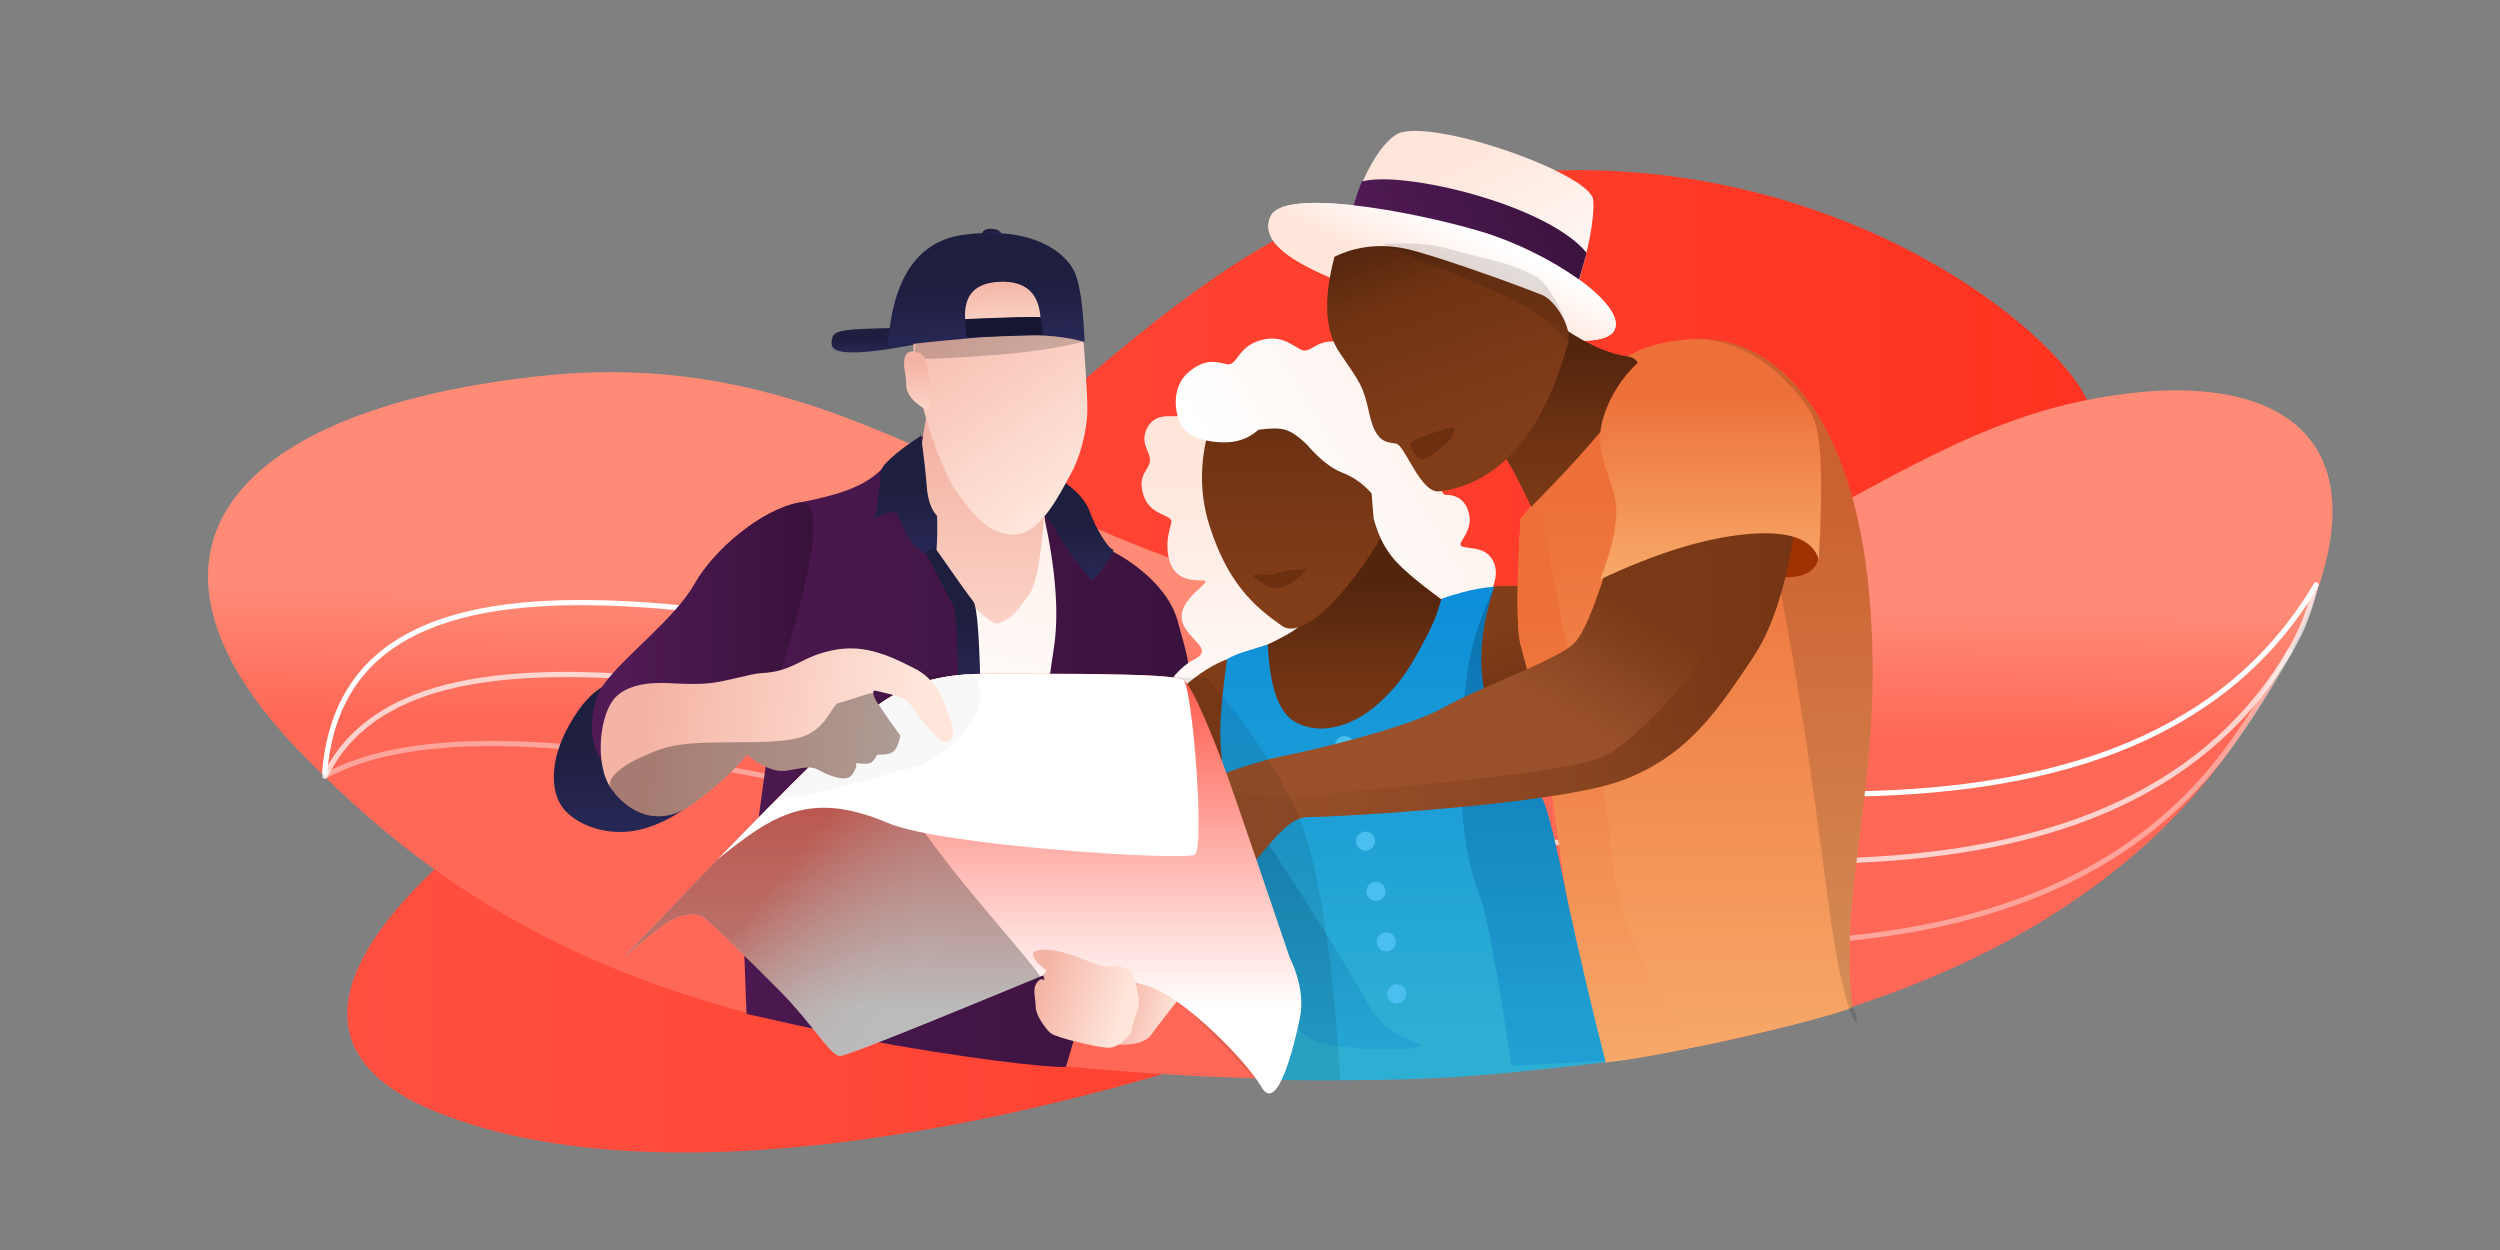 <?xml version="1.0" encoding="UTF-8"?><svg width="1440" height="720" xmlns="http://www.w3.org/2000/svg"><rect width="100%" height="100%" fill="#808080" stroke="none"/><defs><linearGradient x1="62.814%" y1="-36.847%" x2="62.814%" y2="89.3%" id="u"><stop stop-color="#0080DC" offset="0%"/><stop stop-color="#2DAFD4" offset="100%"/></linearGradient><linearGradient x1="-11.22%" y1="57.01%" x2="100%" y2="57.01%" id="a"><stop stop-color="#FF5647" offset="0%"/><stop stop-color="#FF2F1C" offset="100%"/></linearGradient><linearGradient x1="62.474%" y1="126.311%" x2="62.474%" y2="44.366%" id="c"><stop stop-color="#2D2D63" offset="0%"/><stop stop-color="#1E1E3F" offset="100%"/></linearGradient><linearGradient x1="62.474%" y1="126.311%" x2="62.474%" y2="44.366%" id="d"><stop stop-color="#2D2D63" offset="0%"/><stop stop-color="#1E1E3F" offset="100%"/></linearGradient><linearGradient x1="5.698%" y1="38.182%" x2="188.627%" y2="39.743%" id="e"><stop stop-color="#511A55" offset="0%"/><stop stop-color="#240A25" offset="100%"/></linearGradient><linearGradient x1="14.235%" y1="38.182%" x2="161.913%" y2="39.743%" id="f"><stop stop-color="#511A55" offset="0%"/><stop stop-color="#240A25" offset="100%"/></linearGradient><linearGradient x1="62.474%" y1="126.311%" x2="62.474%" y2="44.366%" id="g"><stop stop-color="#2D2D63" offset="0%"/><stop stop-color="#1E1E3F" offset="100%"/></linearGradient><linearGradient x1="50%" y1="142.896%" x2="50%" y2="18.044%" id="h"><stop stop-color="#FFE5DA" offset="0%"/><stop stop-color="#F4B4A5" offset="100%"/></linearGradient><linearGradient x1="69.59%" y1="90.9%" x2="9.242%" y2="-17.691%" id="i"><stop stop-color="#FFE5DA" offset="0%"/><stop stop-color="#F4B4A5" offset="100%"/></linearGradient><linearGradient x1="86.232%" y1="61.905%" x2="14.833%" y2="43.651%" id="j"><stop stop-color="#FFE5DA" offset="0%"/><stop stop-color="#F4B4A5" offset="100%"/></linearGradient><linearGradient x1="62.474%" y1="126.311%" x2="62.474%" y2="44.366%" id="k"><stop stop-color="#2D2D63" offset="0%"/><stop stop-color="#1E1E3F" offset="100%"/></linearGradient><linearGradient x1="54.047%" y1="-42.319%" x2="48.622%" y2="55.871%" id="l"><stop stop-color="#FFE5DA" offset="0%"/><stop stop-color="#FFF" offset="100%"/></linearGradient><linearGradient x1="62.474%" y1="126.311%" x2="62.474%" y2="44.366%" id="m"><stop stop-color="#2D2D63" offset="0%"/><stop stop-color="#1E1E3F" offset="100%"/></linearGradient><linearGradient x1="62.474%" y1="126.311%" x2="62.474%" y2="44.366%" id="n"><stop stop-color="#2D2D63" offset="0%"/><stop stop-color="#1E1E3F" offset="100%"/></linearGradient><linearGradient x1="50%" y1="169.255%" x2="50%" y2="0%" id="o"><stop stop-color="#FFE5DA" offset="0%"/><stop stop-color="#F4B4A5" offset="100%"/></linearGradient><linearGradient x1="50%" y1="142.896%" x2="50%" y2="18.044%" id="p"><stop stop-color="#FFE5DA" offset="0%"/><stop stop-color="#F4B4A5" offset="100%"/></linearGradient><linearGradient x1="62.474%" y1="126.311%" x2="62.474%" y2="44.366%" id="q"><stop stop-color="#2D2D63" offset="0%"/><stop stop-color="#1E1E3F" offset="100%"/></linearGradient><linearGradient x1="50%" y1="20.261%" x2="50%" y2="114.106%" id="r"><stop stop-color="#FFE5DA" offset="0%"/><stop stop-color="#FFF" offset="100%"/></linearGradient><linearGradient x1="50%" y1="34.247%" x2="73.909%" y2="59.698%" id="s"><stop stop-color="#813C18" offset="0%"/><stop stop-color="#6F3313" offset="68.769%"/><stop stop-color="#54250D" offset="100%"/></linearGradient><linearGradient x1="74.419%" y1="113.77%" x2="74.419%" y2="31.61%" id="t"><stop stop-color="#813C18" offset="0%"/><stop stop-color="#6F3313" offset="51.638%"/><stop stop-color="#54250D" offset="100%"/></linearGradient><linearGradient x1="27.338%" y1="44.104%" x2="30.13%" y2="60.081%" id="b"><stop stop-color="#FF8A76" offset="0%"/><stop stop-color="#FF6756" offset="100%"/></linearGradient><linearGradient x1="13.502%" y1="-56.209%" x2="13.502%" y2="104.356%" id="v"><stop offset="0%"/><stop stop-color="#0080DC" offset="100%"/></linearGradient><linearGradient x1="50%" y1="77.603%" x2="50%" y2="0%" id="w"><stop stop-color="#813C18" offset="0%"/><stop stop-color="#6F3313" offset="68.769%"/><stop stop-color="#54250D" offset="100%"/></linearGradient><linearGradient x1="149.919%" y1="-11.078%" x2="15.963%" y2="53.884%" id="x"><stop stop-color="#FFE5DA" offset="0%"/><stop stop-color="#FFF" offset="100%"/></linearGradient><linearGradient x1="13.502%" y1="-56.209%" x2="13.502%" y2="104.356%" id="y"><stop offset="0%"/><stop stop-color="#0080DC" offset="100%"/></linearGradient><linearGradient x1="50%" y1="20.261%" x2="50%" y2="114.106%" id="z"><stop stop-color="#FFE5DA" offset="0%"/><stop stop-color="#FFF" offset="100%"/></linearGradient><linearGradient x1="50%" y1="20.261%" x2="50%" y2="114.106%" id="A"><stop stop-color="#FFE5DA" offset="0%"/><stop stop-color="#FFF" offset="100%"/></linearGradient><linearGradient x1="0%" y1="39.13%" x2="206.457%" y2="40.565%" id="B"><stop stop-color="#511A55" offset="0%"/><stop stop-color="#240A25" offset="100%"/></linearGradient><linearGradient x1="37.099%" y1="45.894%" x2="55.153%" y2="31.682%" id="C"><stop stop-color="#FFE5DA" offset="0%"/><stop stop-color="#FFF" offset="100%"/></linearGradient><linearGradient x1="50%" y1="100%" x2="50%" y2="21.752%" id="D"><stop stop-color="#F7A969" offset="0%"/><stop stop-color="#ED7038" offset="100%"/></linearGradient><linearGradient x1="50%" y1="100%" x2="50%" y2="21.752%" id="E"><stop stop-color="#F7A969" offset="0%"/><stop stop-color="#ED7038" offset="100%"/></linearGradient><linearGradient x1="74.419%" y1="113.77%" x2="74.419%" y2="31.61%" id="F"><stop stop-color="#813C18" offset="0%"/><stop stop-color="#6F3313" offset="51.638%"/><stop stop-color="#54250D" offset="100%"/></linearGradient><linearGradient x1="84.903%" y1="40.412%" x2="65.127%" y2="61.491%" id="G"><stop stop-color="#793816" offset="0%"/><stop stop-color="#9A512B" offset="100%"/></linearGradient><linearGradient x1="109.838%" y1="43.764%" x2="-28.631%" y2="43.764%" id="H"><stop stop-color="#723211" offset="0%"/><stop stop-color="#9A512B" stop-opacity="0" offset="100%"/></linearGradient><linearGradient x1="50%" y1="100%" x2="50%" y2="21.752%" id="I"><stop stop-color="#F7A969" offset="0%"/><stop stop-color="#ED7038" offset="100%"/></linearGradient><linearGradient x1="50%" y1="77.603%" x2="50%" y2="0%" id="J"><stop stop-color="#813C18" offset="0%"/><stop stop-color="#6F3313" offset="68.769%"/><stop stop-color="#54250D" offset="100%"/></linearGradient><linearGradient x1="50%" y1="0%" x2="50%" y2="75.767%" id="K"><stop stop-color="#FF5647" offset="0%"/><stop stop-color="#FFF" offset="100%"/></linearGradient><linearGradient x1="86.232%" y1="61.842%" x2="14.833%" y2="43.685%" id="L"><stop stop-color="#FFE5DA" offset="0%"/><stop stop-color="#F4B4A5" offset="100%"/></linearGradient><linearGradient x1="40.178%" y1="42.797%" x2="78.26%" y2="67.653%" id="M"><stop stop-color="#FF5647" offset="0%"/><stop stop-color="#FFF" stop-opacity="0" offset="100%"/></linearGradient><linearGradient x1="50%" y1="0%" x2="50%" y2="100%" id="N"><stop stop-color="#FFF" offset="0%"/><stop stop-color="#FFF" offset="100%"/></linearGradient><linearGradient x1="86.232%" y1="53.132%" x2="14.833%" y2="48.33%" id="O"><stop stop-color="#FFE5DA" offset="0%"/><stop stop-color="#F4B4A5" offset="100%"/></linearGradient></defs><g fill="none" fill-rule="evenodd"><path d="M147.863 542.624c294.227 121.664 1081.93-250.282 942.875-424.31-51.983-65.056-218.842-160.505-416.027-96.232-114.89 37.449-252.721 209.26-350.906 262.384-184.074 99.596-296.09 208.476-175.942 258.158z" fill="url(#a)" transform="translate(102 97.236)"/><path d="M73.245 373.562c114.133 103.02 241.18 151.28 496.14 151.28 254.962 0 510.126-58.077 614.2-230.167 104.074-172.09 29.281-230.867-102.168-192.82C949.967 139.9 867.929 275.737 668.155 249.69c-199.773-26.047-292.265-133.56-472.59-100.72-180.324 32.84-236.453 121.571-122.32 224.59z" fill="url(#b)" transform="rotate(4 -717.952 1816.87)"/><path d="M187 445c25.396-307.486 941.795 239.493 1147-108" stroke="#FFF" stroke-width="3" stroke-linecap="round"/><path d="M187.246 447.058c104.01-214.55 929.464 253.9 1129.133-67.73.43-.692 6.565-10.428 10.621-20.328 4.311-10.525 6.556-21.249 7-22" stroke="#FFF" stroke-width="3" opacity=".7" stroke-linecap="round"/><path d="M187 447c194.547-104.776 885.379 277.307 1098-18 12-16.667 23.333-34.667 34-54" stroke="#FFF" stroke-width="3" opacity=".4" stroke-linecap="round"/><path d="M189.51 59.063c-17.58.564-28.047.611-29.03 5.336-.984 4.725-2.319 9.557 16.973 8.438 19.291-1.12 62.54-10.924 60.476-10.924s-30.84-3.414-48.42-2.85z" fill="url(#c)" fill-rule="nonzero" transform="translate(319 130)"/><path d="M76.584 265.164c-22.147-8.275-45.467-9.882-61.991 13.404s-17.028 42.988-11.249 53.905c5.78 10.918 24.218 19.291 43.07 16.064 12.57-2.151 25.867-9.14 39.894-20.968-32.023-16.017-47.471-24.025-46.345-24.025 1.69 0 58.767-30.105 36.62-38.38z" fill="url(#d)" fill-rule="nonzero" transform="translate(319 130)"/><path d="M28.902 264.196c11.52-16.112 40.807-37.682 52.121-57.711 11.314-20.029 38.524-42.885 60.152-46.98 21.628-4.096 35.611-8.599 45.401-17.136 9.79-8.537 23.083-24.266 35.65-22.982 12.567 1.283 72.73 27.634 79.041 36.408 6.31 8.774 8.369 26.93 15.486 29.477 7.116 2.547 35.977 18.314 42.586 42.448 6.608 24.134 10.62 32.768 0 52.625-6.961 13.015-28.395 81.027-64.303 204.034-.297 1.015-35.268-1.381-99.036-12.379-16.395-2.828-44.729-8.828-85-18l-1.804-48.601 19.274-141.203c-56.459 30.596-88.39 45.895-95.792 45.895-11.103 0-15.295-29.784-3.776-45.895z" fill="url(#e)" transform="translate(319 130)"/><path d="M28.902 264.196c11.52-16.112 40.807-37.682 52.121-57.711 11.314-20.029 38.524-42.885 60.152-46.98 14.418-2.731 10.184 32.166-12.705 104.69-56.459 30.597-88.39 45.896-95.792 45.896-11.103 0-15.295-29.784-3.776-45.895z" fill="url(#f)" transform="translate(319 130)"/><path d="M293.784 147.462c7.973 5.7 12.999 11.546 15.076 17.538 3.117 8.987 10.225 20.633 13.08 21.468 2.854.835-11.734 18.315-11.734 18.315s-12.77-15.4-16.422-21.711c-2.434-4.207-6.475-10.454-12.123-18.74l12.123-16.87z" fill="url(#g)" fill-rule="nonzero" transform="translate(319 130)"/><path d="M215.866 102.58c-7.645 41.052-9.074 66.313-4.286 75.78 7.183 14.203 32.25 46.352 39.477 51.264 7.226 4.912 20.418-8.359 27.249-22.897 6.831-14.537 6.209-35.5 2.075-48.823-2.755-8.882-24.26-27.324-64.515-55.325z" fill="url(#h)" transform="translate(319 130)"/><path d="M209.255 89.425c3.997 22.594 15.664 55.012 23.804 65.462 8.14 10.45 16.45 23.005 32.132 23.005 15.68 0 27.41-25.938 32.48-34.698 5.068-8.76 9.649-24.634 9.649-37.886 0-8.835-1.233-27.835-3.699-57l-94.806 13.77c-2.372 3.169-2.225 12.285.44 27.347z" fill="url(#i)" transform="translate(319 130)"/><path d="M624.116 196.68c-.244-3.144-.508-6.453-.792-9.93-.148-1.809-.382-4.623-.703-8.443l-94.806 13.77-1.327 14.9c45.799-1.407 78.342-4.84 97.628-10.298z" fill="#000" opacity=".19" style="mix-blend-mode:soft-light"/><path d="M329.57 437.418l8.083-7.813 26.357 10.66c-9.454 11.907-16.04 20.43-19.758 25.57-3.718 5.14-12.273 6.953-25.665 5.441l10.984-33.858z" fill="url(#j)" transform="translate(319 130)"/><path d="M211.272 121.106c-15.364 10.197-23.046 17.26-23.046 21.188 0 3.929-1.045 12.725-3.136 26.39 5.43-3.13 9.409-4.27 11.934-3.422 1.997.671 5.386 20.62 21.697 25.768 1.708.54 2.39-7.406 2.046-23.837-3.393-3.653-5.368-9.258-5.925-16.816-.557-7.557-1.747-17.912-3.57-31.064" fill="url(#k)" fill-rule="nonzero" transform="translate(319 130)"/><path d="M238.239 215.959l21.057 205.814s25.033-151.082 28.998-180.317c2.644-19.49.665-44.175-5.934-74.052-1.712 24.362-4.583 39.345-8.611 44.946-6.043 8.403-9.987 14.646-17.99 16.741-2.295.601-8.135-3.776-17.52-13.132z" fill="url(#l)" transform="translate(319 130)"/><path d="M2.489 70.992c9.98-3.646 22.471-5.819 37.47-6.517 15-.699 40.256-.284 75.768 1.245-5.271-39.357-21.504-59.762-48.7-61.217C26.235 2.322 9.873 19.642 5.734 29.708c-2.76 6.71-3.841 20.472-3.245 41.284z" fill="url(#m)" fill-rule="nonzero" transform="scale(-1 1) rotate(4 -2114.856 -8846.994)"/><path d="M58.436 5.311c.73-1.999 2.657-3.17 5.78-3.513 3.123-.343 5.048.507 5.777 2.55l-11.557.963z" fill="url(#n)" fill-rule="nonzero" transform="scale(-1 1) rotate(4 -2114.856 -9029.629)"/><path d="M48.252 54.468c.007-14.273 7.234-21.673 21.68-22.2 14.447-.526 21.666 6.211 21.659 20.212-12.824.36-22.81.704-29.962 1.032-7.151.328-11.61.647-13.377.956z" fill="url(#o)" transform="scale(-1 1) rotate(4 -2114.856 -9153.224)"/><path d="M599.418 182.725l1.32 10.162-44.067 1.442-.742-10.543c12.852-.54 22.866-.898 30.042-1.073 7.176-.175 11.659-.17 13.447.012z" fill="#161632"/><path d="M215.135 106.425c-8.096-4.492-12.144-9.454-12.144-14.885 0-4.996-1.325-8.524-1.232-12.522.059-2.52.644-7.349 5.834-6.492 5.189.856 5.962 2.269 7.542 8.7 1.054 4.287 1.594 10.77 1.62 19.449l-1.62 5.75z" fill="url(#p)" transform="translate(319 130)"/><path d="M214.052 188.063c8.655 16.75 13.954 26.905 15.896 30.464 1.942 3.56 2.912 21.9 2.912 55.02l13.052 1.493c-.59-36.295-2.016-55.826-4.28-58.593-2.262-2.767-9.711-13.21-22.347-31.328l-5.233 2.944z" fill="url(#q)" fill-rule="nonzero" transform="translate(319 130)"/><g transform="translate(655 195)"><path d="M86.835 141.888l-6.488 14.49C94.017 155.41 98.901 159.283 95 168c-3.9 8.716-16.568 22.232-38.001 40.548h-44.73c5.859-11.775 12.873-19.77 21.043-23.984 12.254-6.322-7.666-12.262-7.666-24.438 0-12.175 19.796-20.826 11.69-20.826-8.107 0-15.834-1.55-18.664-11.142-2.831-9.593-.224-16.897.998-22 1.222-5.102-11.862-3.446-15.953-15.663-4.09-12.216 3.666-14.968 3.666-20.381S1.505 60.315 5.568 51.88c4.062-8.436 12.397-7.111 16.886-7.111 4.488 0 8.875-11.671 19.823-5.274 7.299 4.266 9.223 10.655 5.772 19.17l-7.437 15.662v11.285l3.419 16.992 12.968 25.554 29.836 13.73z" fill="url(#r)"/><path d="M21.917 271.954c-19.104-13.19-25.72-26.24-19.844-39.15 8.812-19.367 29.916-40.1 47.824-47.323 7.367-2.971 28.77-11.13 48.702-16.023 28.515-6.998 60.581-9.772 72.027-16.994 19.447-12.268 58.026-11.825 65.727-6.253 5.134 3.715 33.3 25.445 84.5 65.192H244.76l-20.686 15.172-59.33 57.568H106.72l-84.803-12.189z" fill="url(#s)"/><path d="M75.25 176.26c-4.926 25.315-2.458 40.328 7.403 45.04 14.792 7.068 36.301 7.791 57.063-8.3 13.842-10.728 25.664-31.59 35.467-62.587-24.664-19.184-37.657-34.818-38.977-46.901-4.432 2.646-20.751 41.157-28.575 46.901-3.245 2.383-8.893 11.063-15.469 16.36-2.662 2.146-8.3 5.308-16.912 9.488z" fill="url(#t)"/><path d="M75.25 176.26c-5.846 1.749-10.487 3.17-13.923 4.265-3.435 1.096-6.605 2.467-9.509 4.115-1.963 13.41-3.232 25.49-3.807 36.243-.575 10.753.694 24.962 3.807 42.628L71 427c41.218.576 74.884.243 101-1 26.116-1.243 62.603-4.781 109.462-10.617-19.718-48.758-30.439-77.22-32.162-85.386-2.586-12.248-11.841-59.43-16.25-65.363-4.407-5.934-29.673-40.18-33.734-65.235-2.707-16.704-.556-35.57 6.453-56.6-4.863.158-9.653.602-14.37 1.332-4.718.73-10.123 2.671-16.216 5.826-1.6 6.918-4.673 14.617-9.217 23.097-6.816 12.72-12.857 24.829-27.603 37.743-14.745 12.914-33.17 17.97-47.316 10.086-9.43-5.256-14.696-20.13-15.797-44.622z" fill="url(#u)" fill-rule="nonzero"/><circle fill="#91AA78" cx="125.5" cy="254.5" r="5.5"/><circle fill="#4ABEEF" cx="131.5" cy="289.5" r="5.5"/><circle fill="#4ABEEF" cx="119.5" cy="234.5" r="5.5"/><circle fill="#4ABEEF" cx="137.5" cy="318.5" r="5.5"/><circle fill="#4ABEEF" cx="143.5" cy="347.5" r="5.5"/><circle fill="#4ABEEF" cx="149.5" cy="377.5" r="5.5"/><path d="M281.462 415.383c-19.718-48.758-30.439-77.22-32.162-85.386-2.586-12.248-11.841-59.43-16.25-65.363-4.407-5.934-29.673-40.18-33.734-65.235-2.707-16.704-.556-35.57 6.453-56.6-7.746 17.06-12.588 31.435-14.527 43.126-8.759 52.813-5.32 106.087 5.035 131.946 4.75 11.864 11.18 45.505 19.291 100.924l65.894-3.412z" fill="url(#v)" fill-rule="nonzero" opacity=".301" style="mix-blend-mode:overlay"/><path d="M46.122 38.537c-9.996 24.173-11.463 47.325-4.402 69.456 10.59 33.196 25.864 46.412 41.619 57.468 15.754 11.056 51.995-37.107 63.301-63.462 11.307-26.355-30.61-65.531-58.635-72.962-18.683-4.954-32.644-1.788-41.883 9.5z" fill="url(#w)"/><path d="M66.01 136.41c5.436-.64 9.187-.64 11.254 0 2.174-.599 4.971-1.92 8.354-2.532 2.244-.406 6.2-.782 11.871-1.13-3.712 4.77-7.263 7.816-10.654 9.14-5.085 1.987-8.134 2.41-10.87 1.205-1.823-.803-5.141-3.03-9.954-6.683z" fill="#6C2F10"/><path d="M56.074 59.313c5.172-.929 9.777-3.187 13.814-6.775 6.794-.98 11.915-.98 15.362 0 3.448.98 7.528 3.723 12.24 8.228 7.38 8.55 14.271 14.05 20.676 16.501 6.404 2.45 12.024 6.419 16.86 11.904l1.18 14.34c2.174 8.455 5.577 15.699 10.207 21.731 4.63 6.033 14.159 14.285 28.587 24.758 2.899-1.129 7.232-2.462 13-4 5.768-1.538 11.434-2.538 17-3 2.507-6.834 2.118-12.449-1.166-16.843-4.926-6.592-13.64-4.827-16.937-6.538-3.298-1.71 6.983-8.154 4.178-19.024-1.87-7.247-6.575-10.771-14.117-10.573l-20.313-27.54c6.97-4.772 8.704-13.928 5.204-27.469-5.25-20.311-23.938-21.829-23.938-21.829S131.19 5.38 117.288 2.256c-13.9-3.125-17.238 7.206-23.08 4.1-5.842-3.106-12.05-9.025-24.32-5-12.27 4.024-12.27 14.81-18.464 13.373-6.195-1.438-12.656-3.367-22.155 4.945-9.498 8.311-8.365 23.974-2.733 31.807 5.632 7.832 21.78 9.226 29.538 7.832z" fill="url(#x)"/><path d="M71.75 284.951c-10.493 13.26-15.74 22.387-15.74 27.38 0 7.487 29.795 77.877 39.691 88.17 9.897 10.294 61.024 10.163 66.799 7.464 5.775-2.7-18.049-2.89-29.637-24.861-7.725-14.648-28.096-47.365-61.113-98.153z" fill="url(#y)" fill-rule="nonzero" opacity=".2" style="mix-blend-mode:overlay"/></g><g><path d="M66.843 111.117c39.867 40.034 92.88 83.04 106.045 73.213 13.166-9.827-12.872-57.419-43.55-86.355C98.657 69.04 40.055 24.64 26.122 36.061c-8.084 6.626-6.5 17.352 4.04 33.008 7.626 11.33 19.943 25.24 36.68 42.048z" fill="url(#z)" transform="rotate(-27 563.57 -1389.35)"/><path d="M156.795 143.44c17.004-18.22 27.452-32.192 31.346-41.916 5.84-14.586-65.685-86.414-85.748-83.71C82.331 20.518 57.06 49.699 57.06 49.699l99.735 93.741z" fill="url(#A)" transform="rotate(-26 582.803 -1471.678)"/><path d="M162.492 141.156c5.155-5.643 8.835-9.755 11.04-12.334-8.395-35.213-74.597-89.343-98.408-93.67-7.209 6.585-12.12 12.27-12.12 12.27l99.488 93.734z" fill="url(#B)" transform="rotate(-26 580.047 -1466.212)"/><path d="M66.843 111.117c39.867 40.034 92.88 83.04 106.045 73.213 13.166-9.827-12.872-57.419-43.55-86.355C98.657 69.04 40.055 24.64 26.122 36.061c-8.084 6.626-6.5 17.352 4.04 33.008 7.626 11.33 19.943 25.24 36.68 42.048z" fill="url(#C)" transform="rotate(-27 563.57 -1389.35)"/><path d="M190.885 265.512c19.688-21.86 31.75-41.283 36.183-58.27 6.65-25.483 26.218-44.916 68.131-44.916s87.225 42.088 96.581 148.094C400.882 413.54 373.265 478.22 382 547c.125.986-23.398 8.67-80 21-11.355 2.474-32.022 6.14-62 11-8.078-31.602-15.32-62.391-21.726-92.37-5.355-25.058-9.488-83.77-27.39-148.34-2.342-8.45-2.342-32.71 0-72.778z" fill="url(#D)" transform="translate(685 33)"/><path d="M190.885 265.512c.756.305 2.794-1.865 6.115-6.512 3.973-5.56 10.07 23.878 15.322 54.44 7.224 42.026 25.314 81.14 30.73 142.515C247.759 509.267 275.3 548.153 291 570c-17.333 4-34.333 7-51 9-8.078-31.602-15.32-62.391-21.726-92.37-5.355-25.058-9.488-83.77-27.39-148.34-2.342-8.45-2.342-32.71 0-72.778z" fill="url(#E)" transform="translate(685 33)"/><path d="M980.2 195.326c41.912 0 87.224 42.088 96.58 148.094 9.092 103.005-18.427 166.888-9.78 235.58.252 2.001 2.023 4.128 2.335 6.138 1.788 11.503-7.568-2.436-15.335-59.138-12.408-90.583-31.309-254.765-73.8-330.674z" fill="#000" opacity=".138" style="mix-blend-mode:soft-light"/><path d="M1006.015 327.755c20.105 7.801 40.06 6.424 41.441-7.046.582-5.676.792-17.935-18.126-22.865-7.342-1.913-24.785-2.338-52.33-1.274 5.94 15.59 15.612 25.985 29.015 31.185z" fill="#9E3200"/><path d="M197 258.926C187.765 239.642 182.432 230 181 230c-2.147 0 15.344-54.053 15.344-70.616 0-11.042-4.513-20.797-13.537-29.265 28.465 25.639 51.602 39.69 69.413 42.15 17.81 2.462-.597 31.348-55.22 86.657z" fill="url(#F)" transform="translate(685 33)"/><path d="M0 419.992c24.037-9.35 42.06-15.194 54.067-17.53 18.01-3.502 72.551-16.572 92.896-28.108 20.344-11.536 63.732-26.703 74.397-36.515 7.11-6.541 16.597-32.097 28.465-76.667l101.712-12.858c-4.324 44.537-13.224 76.892-26.7 97.063-20.216 30.258-37.187 56.567-75.012 70.913C212 430.635 83.89 437.616 68.143 437.616c-15.748 0-30.606 32.026-41.722 34.537C19.01 473.827 10.203 456.44 0 419.993z" fill="url(#G)" transform="translate(685 33)"/><path d="M62.934 426.323c18.01-3.503 156.763-12.754 177.108-24.29 20.344-11.536 55.899-49.49 60.281-68.982 2.921-12.995-.363-38.667-9.854-77.017l61.068-7.72c-4.324 44.537-13.224 76.892-26.7 97.063-20.216 30.258-37.187 56.567-75.012 70.913C212 430.635 83.89 437.616 68.143 437.616c-15.748 0-30.606 32.026-41.722 34.537-5.735 1.295-13.643-28.886-21.05-50.417-2.165-6.294 39.552 8.09 57.563 4.587z" fill="url(#H)" transform="translate(685 33)"/><path d="M236.677 300.784c32.194-15.203 60.346-23.905 84.455-26.107 24.109-2.201 37.927 2.669 41.456 14.61 2.658-45.742 1.48-73.285-3.532-82.63-7.519-14.017-32.568-44.33-67.276-44.33s-55.103 37.977-55.103 56.432c0 16.823 9.347 28.098 9.347 42.974 0 9.917-3.116 22.934-9.347 39.05z" fill="url(#I)" transform="translate(685 33)"/><g><path d="M17.507.615C3.065 21.348-2.31 38.96 1.382 53.45c5.537 21.735 6.18 22.527 4.02 39.417-2.162 16.89 3.945 18.34 8.582 20.967 4.636 2.628 3.407 31.88 13.936 34.375 10.529 2.494 33.082 5.25 60.36-14.135 12.805-9.101 25.685-22.643 38.642-40.625 5.443-7.554 1.442-25.895-4.592-31.257-19.302-17.15-53.566-44.908-64.353-51.679C45.18 2.481 31.69-.819 17.507.615z" fill="url(#J)" transform="rotate(-20 810.716 -2055.759)"/><path d="M812.671 255.41c1.086-2.86 21.067-8.737 23.757-9.386 2.69-.65.586 5.604-1.916 8.012-2.501 2.408-12.06 10.721-14.94 10.643-2.882-.079-7.987-6.41-6.9-9.27z" fill="#6C2F10"/><path d="M903.232 197.707c2.531-8.96-10.678-34.057-17.873-38.092-15.117-8.479-29.498-10.408-40.812-13.588-21.993-6.181-25.889-6.181-47.21-5.585-3.716 1.09 53.265 20.496 81.719 36.18 13.624 7.509 19.803 16.024 24.176 21.085z" fill="#000" opacity=".117" style="mix-blend-mode:soft-light"/></g></g><path d="M458.32 444.5c34.462-37.354 63.004-56.03 85.628-56.03 22.623 0 72.867.676 150.733 2.03 17.653 18.667 33.737 41.5 48.253 68.5 14.515 27 24.204 81.333 29.066 163-12.754.189-23.754.189-33 0-9.246-.189-14.58-.522-16-1-38.888-39.02-58.332-60.275-58.332-63.765 0-3.49-37.477-13.068-112.43-28.735l-93.918-84z" fill="#000" opacity=".09"/><g><path d="M0 163.606c14.641-12.533 23.946-19.785 27.913-21.757 5.952-2.958 13.737-4.721 18.433-1.275 4.697 3.447 26.547 24.55 44.432 42.716s28.72 36.976 34.026 36.976c5.305 0 101.897-40.299 115.441-45.795 13.544-5.495 43.595-.334 62.901 5.796 19.306 6.13 55.424 42.212 64.475 57.887 9.05 15.675 18.86-23.426 22.207-40.335 3.349-16.91-5.955-34.213-5.955-34.213s-32.54-96.346-38.808-112.7C338.798 34.55 327.82 7.058 322.553 3.603 317.285.15 265.758.081 231.653.081c-34.105 0-60.86-2.772-92.699 24.054C117.728 42.019 71.41 88.509 0 163.606z" fill="url(#K)" transform="translate(359 388)"/><path d="M241.688 159.029c13.547-.638 29.973 9.61 36.697 9.61 6.723 0 10.562-.124 13.428 2.337 2.865 2.462 5.187 14.4 5.187 18.516 0 4.117-3.89 11.68-3.89 15.15 0 3.471-7.418 10.86-13.543 10.86-6.125 0-30.31-5.845-33.322-8.342-3.013-2.497-8.682-10.465-8.682-15.187 0-4.722-2.03-10.046.584-13.853 2.614-3.807 4.507-1.073 4.507-1.803 0-.317-.814-1.72-.527-2.698.374-1.274 1.84-2.18 1.476-2.643-.643-.818-15.462-11.31-1.915-11.947z" fill="url(#L)" transform="translate(359 388)"/><path d="M0 163.606c14.641-12.533 23.946-19.785 27.913-21.757 5.952-2.958 13.737-4.721 18.433-1.275 4.697 3.447 26.547 24.55 44.432 42.716s28.72 36.976 34.026 36.976c5.305 0 101.897-40.299 115.441-45.795C223.927 150.732 150.25 77.3 138.954 24.135 117.728 42.019 71.41 88.509 0 163.606z" fill="url(#M)" opacity=".502" transform="translate(359 388)"/><path d="M359 551.606c14.641-12.533 23.946-19.785 27.913-21.757 5.952-2.958 13.737-4.721 18.433-1.275 4.697 3.447 26.547 24.55 44.432 42.716s28.72 36.976 34.026 36.976c5.305 0 101.897-40.299 115.441-45.795-16.318-23.739-89.995-97.172-101.291-150.336C476.728 430.019 430.41 476.509 359 551.606z" opacity=".502"/><path d="M359 551.606c14.641-12.533 23.946-19.785 27.913-21.757 5.952-2.958 13.737-4.721 18.433-1.275 4.697 3.447 26.547 24.55 44.432 42.716s28.72 36.976 34.026 36.976c5.305 0 101.897-40.299 115.441-45.795-16.318-23.739-89.995-97.172-101.291-150.336C476.728 430.019 430.41 476.509 359 551.606z" fill="#000" opacity=".267" style="mix-blend-mode:soft-light"/><path d="M322.553 3.603C317.285.15 265.758.081 231.653.081c-34.105 0-60.86-2.772-92.699 24.054-15.25 12.849-43.451 40.463-84.605 82.843 31.915-25.571 52.891-40.075 98.144-20.918 31.302 13.252 170.725 21.88 176.66 18.233 5.933-3.647-1.333-97.235-6.6-100.69z" fill="url(#N)" transform="translate(359 388)"/><path d="M558.177 388.377c-20.254 1.2-39.122 5.98-60.223 23.758-9.647 8.128-24.476 22.164-44.488 42.109-11.623 11.585 20.753 1.656 74.349-12.755 11.975-3.22 28.151-17.607 34.015-29.354 6.375-12.77 1.716-24.076-3.653-23.758z" fill="#F8F8F8"/></g><path d="M284.327 360.536c-14.712-.888-25.207 1.702-31.485 7.773-9.417 9.105-12.787 38.782-2.757 52.945 10.03 14.163 27.899 22.939 47.457 8.5 13.04-9.625 23.276-18.969 30.709-28.03 8.73 7.146 16.49 10.162 23.28 9.05 10.184-1.67 13.269-2.942 18.487 0 5.218 2.94 15.512 7.015 18.658 2.645 2.097-2.913 2.923-5.223 2.478-6.93 3.847.617 6.538.617 8.071 0 1.534-.618 2.824-2.206 3.872-4.766 4.644.144 7.819-.474 9.522-1.855 1.703-1.382 3.032-4.415 3.986-9.099-14.36-18.704-18.863-27.307-13.508-25.807 8.031 2.248 15.21 2.947 18.758 7.206 3.548 4.258 17.689 26.252 22.808 21.526 5.118-4.725.397-12.02-2.153-20.023s-7.835-16.659-17.817-21.715c-9.983-5.056-15.606-7.525-21.596-9.202-5.99-1.678-15.747-4.169-30.467 0-14.72 4.169-18.791 11.086-35.953 11.962-6.436.329-20.098 4.76-29.97 5.82-5.116.549-12.576.549-22.38 0z" fill="url(#O)" transform="translate(102 33)"/><path d="M352.085 454.254c10.03 14.163 27.899 22.939 47.457 8.5 13.04-9.625 23.276-18.969 30.709-28.03 8.73 7.146 16.49 10.162 23.28 9.05 10.184-1.67 13.269-2.942 18.487 0 5.218 2.94 15.512 7.015 18.658 2.645 2.097-2.913 2.923-5.223 2.478-6.93 3.847.617 6.538.617 8.071 0 1.534-.618 2.824-2.206 3.872-4.766 4.644.144 7.819-.474 9.522-1.855 1.703-1.382 3.032-4.415 3.986-9.099-9.931-13.768-15.133-21.791-15.606-24.07-.34-1.645-5.514 1.172-20.234 5.34-3.992 1.13-6.7 16.261-23.613 20.19-21.174 4.917-58.484-.759-78.31 6.234-22.74 8.02-32.663 17.277-28.757 22.791z" fill="#000" opacity=".319" style="mix-blend-mode:soft-light"/></g></svg>